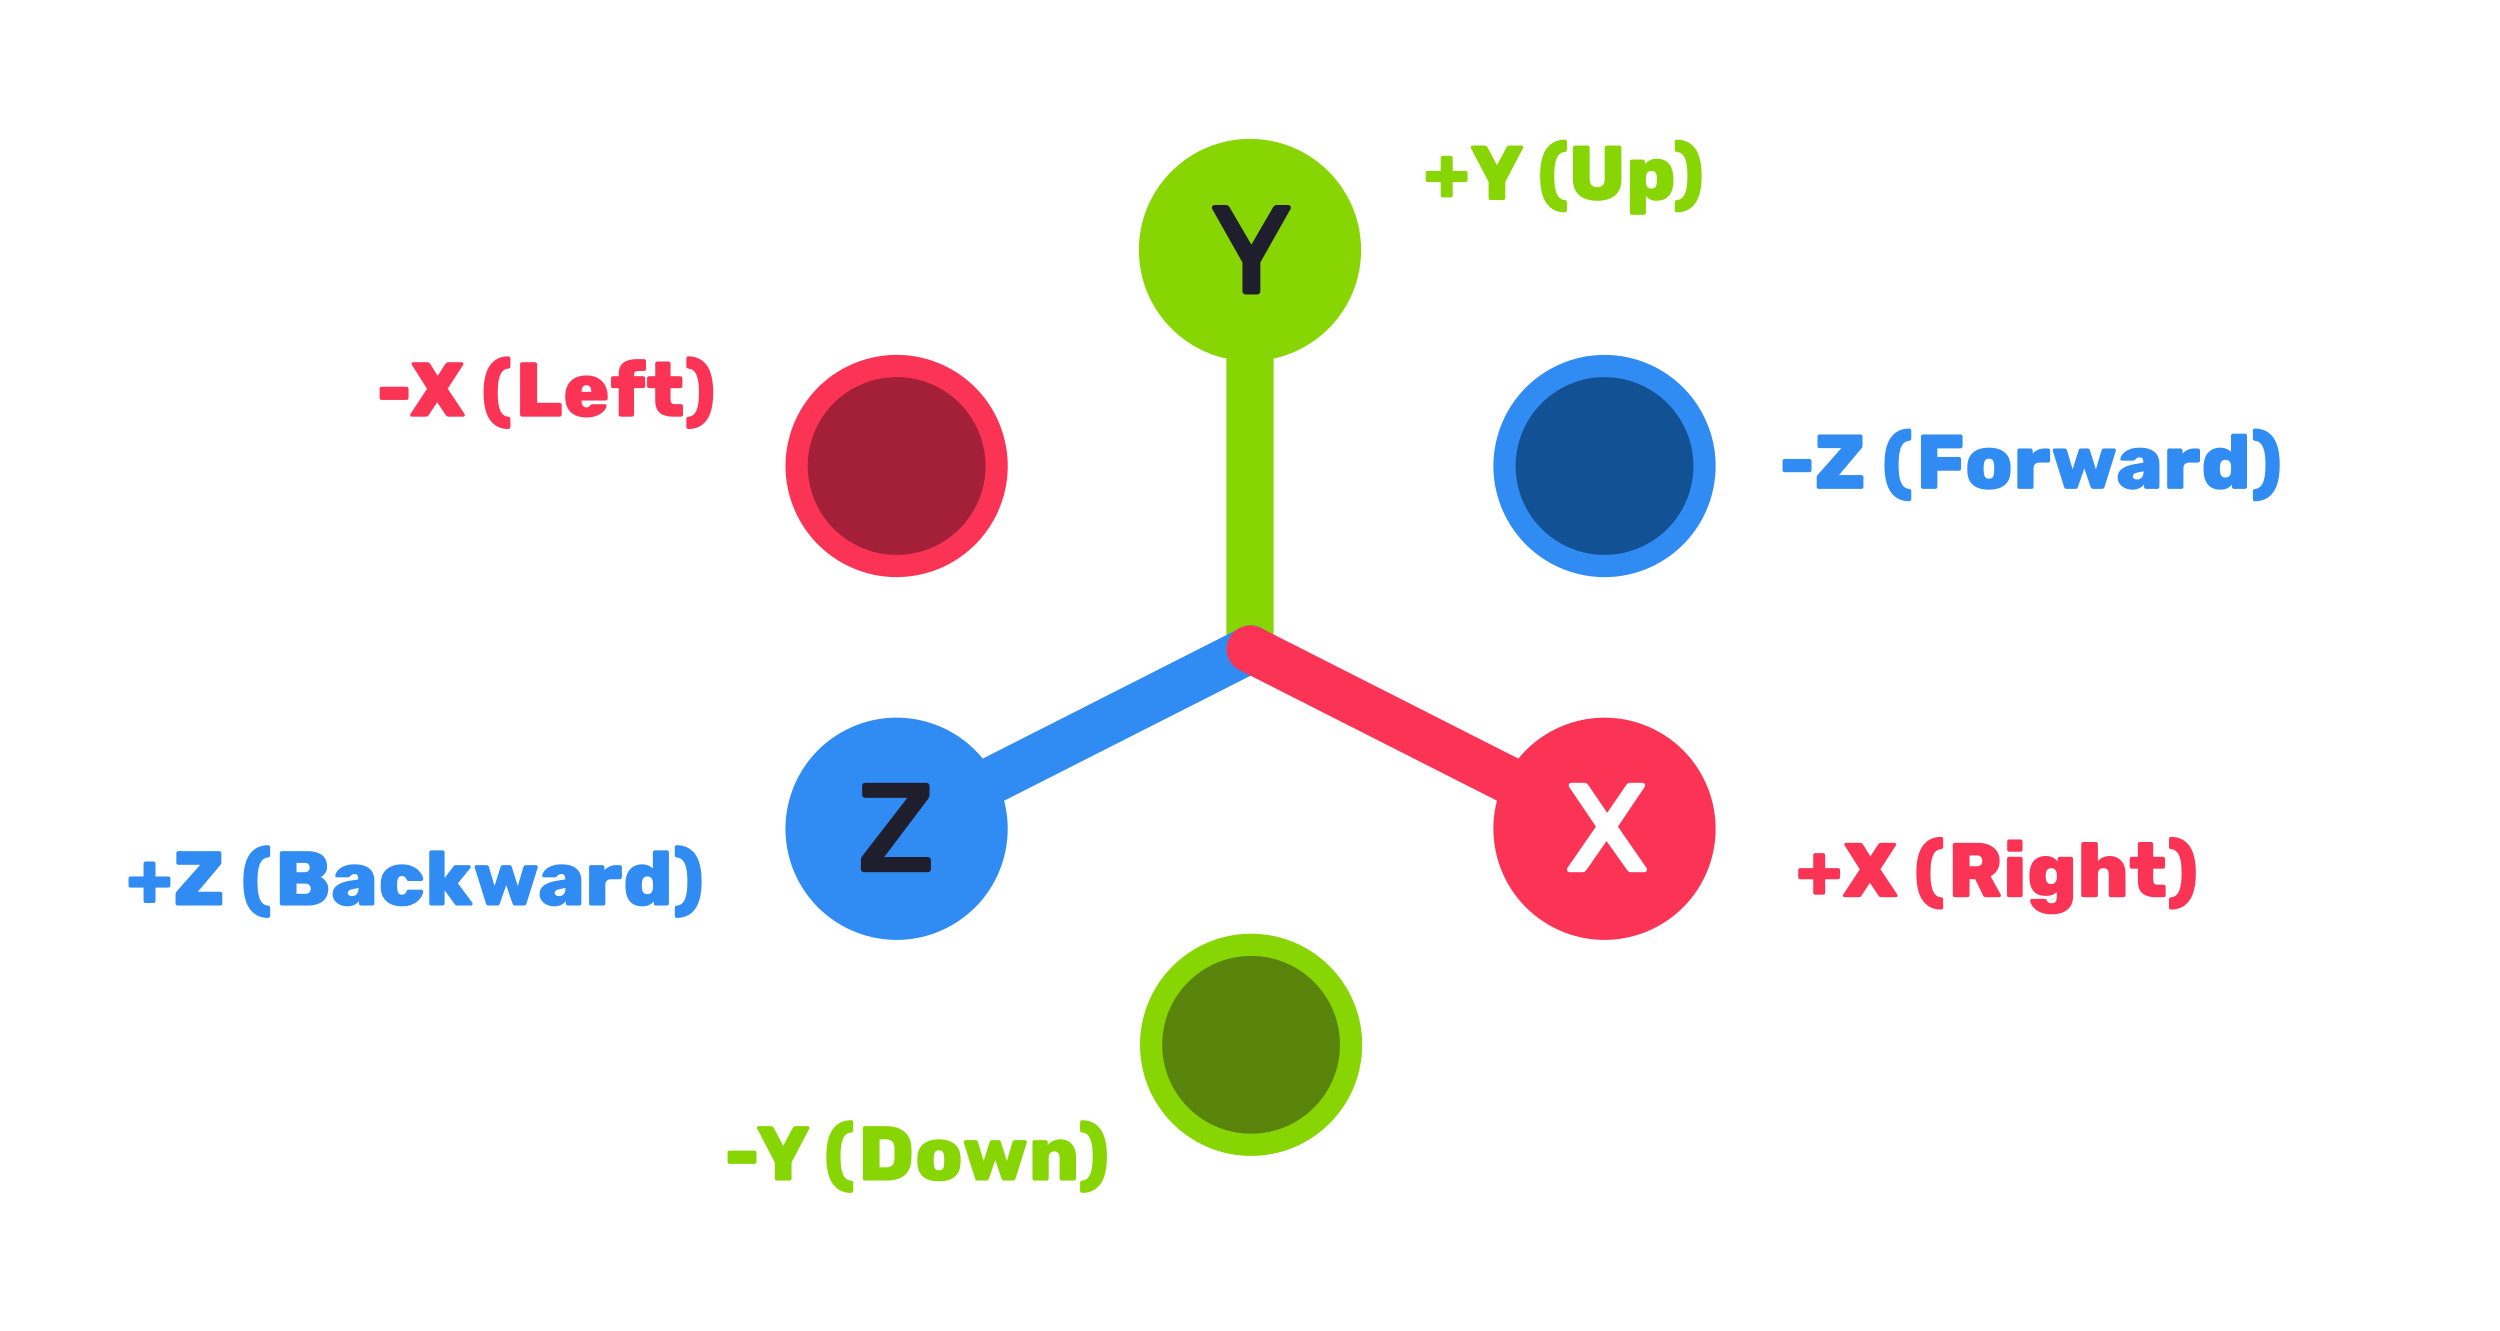 <svg width="900" height="479" viewBox="0 0 900 479" fill="none" xmlns="http://www.w3.org/2000/svg">
<path fill-rule="evenodd" clip-rule="evenodd" d="M458.5 129.095C476.508 125.198 490 109.175 490 90C490 67.909 472.091 50 450 50C427.909 50 410 67.909 410 90C410 109.175 423.492 125.198 441.5 129.095V233C441.5 237.694 445.306 241.5 450 241.5C454.694 241.5 458.5 237.694 458.5 233V129.095Z" fill="#87D502"/>
<path fill-rule="evenodd" clip-rule="evenodd" d="M353.789 273.097C342.166 258.8 321.773 254.016 304.673 262.691C284.971 272.684 277.101 296.757 287.095 316.459C297.089 336.161 321.162 344.03 340.863 334.036C357.964 325.362 366.15 306.081 361.479 288.258L454.144 241.253C458.331 239.129 460.003 234.014 457.88 229.827C455.756 225.64 450.64 223.968 446.454 226.092L353.789 273.097Z" fill="#308BF3"/>
<path fill-rule="evenodd" clip-rule="evenodd" d="M559.531 334.037C542.43 325.363 534.243 306.081 538.915 288.258L446.25 241.253C442.064 239.13 440.391 234.014 442.515 229.827C444.639 225.641 449.754 223.969 453.941 226.092L546.606 273.097C558.228 258.801 578.621 254.017 595.721 262.691C615.423 272.685 623.293 296.758 613.299 316.46C603.305 336.161 579.232 344.031 559.531 334.037ZM564.376 313.724C564.56 313.908 564.79 314 565.066 314H569.712C570.111 314 570.417 313.908 570.632 313.724C570.847 313.54 571.015 313.356 571.138 313.172L578.36 302.776L585.72 313.172C585.843 313.356 586.011 313.54 586.226 313.724C586.441 313.908 586.732 314 587.1 314H591.976C592.221 314 592.436 313.908 592.62 313.724C592.835 313.54 592.942 313.31 592.942 313.034C592.942 312.942 592.927 312.85 592.896 312.758C592.865 312.666 592.819 312.574 592.758 312.482L582.454 297.578L592.068 283.318C592.191 283.134 592.252 282.95 592.252 282.766C592.252 282.49 592.16 282.26 591.976 282.076C591.792 281.892 591.562 281.8 591.286 281.8H586.824C586.456 281.8 586.149 281.892 585.904 282.076C585.689 282.26 585.521 282.46 585.398 282.674L578.59 292.61L571.828 282.674C571.675 282.46 571.491 282.26 571.276 282.076C571.061 281.892 570.77 281.8 570.402 281.8H565.664C565.419 281.8 565.204 281.892 565.02 282.076C564.836 282.26 564.744 282.49 564.744 282.766C564.744 282.95 564.79 283.134 564.882 283.318L574.542 297.578L564.238 312.482L564.146 312.758C564.115 312.85 564.1 312.942 564.1 313.034C564.1 313.31 564.192 313.54 564.376 313.724Z" fill="#FB3355"/>
<path d="M448.383 106C448.076 106 447.816 105.892 447.601 105.678C447.386 105.463 447.279 105.202 447.279 104.896V94.5L436.423 75.272C436.392 75.21 436.362 75.134 436.331 75.042C436.3 74.95 436.285 74.858 436.285 74.766C436.285 74.49 436.377 74.26 436.561 74.076C436.745 73.892 436.96 73.8 437.205 73.8H441.299C441.667 73.8 441.958 73.892 442.173 74.076C442.418 74.26 442.587 74.459 442.679 74.674L450.499 88.06L458.273 74.674C458.396 74.459 458.564 74.26 458.779 74.076C459.024 73.892 459.331 73.8 459.699 73.8H463.747C464.023 73.8 464.253 73.892 464.437 74.076C464.621 74.26 464.713 74.49 464.713 74.766C464.713 74.858 464.698 74.95 464.667 75.042C464.667 75.134 464.636 75.21 464.575 75.272L453.719 94.5V104.896C453.719 105.202 453.612 105.463 453.397 105.678C453.182 105.892 452.906 106 452.569 106H448.383Z" fill="#1F1E2D"/>
<path d="M311.023 314C310.716 314 310.456 313.892 310.241 313.678C310.026 313.463 309.919 313.187 309.919 312.85V309.63C309.919 309.17 310.011 308.802 310.195 308.526C310.379 308.25 310.517 308.05 310.609 307.928L326.617 287.228H311.483C311.146 287.228 310.87 287.12 310.655 286.906C310.471 286.691 310.379 286.43 310.379 286.124V282.95C310.379 282.612 310.471 282.336 310.655 282.122C310.87 281.907 311.146 281.8 311.483 281.8H333.471C333.808 281.8 334.084 281.907 334.299 282.122C334.514 282.336 334.621 282.612 334.621 282.95V286.124C334.621 286.492 334.56 286.798 334.437 287.044C334.314 287.289 334.176 287.519 334.023 287.734L318.337 308.526H333.977C334.314 308.526 334.59 308.633 334.805 308.848C335.02 309.062 335.127 309.338 335.127 309.676V312.896C335.127 313.202 335.02 313.463 334.805 313.678C334.59 313.892 334.314 314 333.977 314H311.023Z" fill="#1F1E2D"/>
<circle cx="450.395" cy="376.132" r="36" transform="rotate(180 450.395 376.132)" fill="#59840C" stroke="#87D502" stroke-width="8"/>
<circle cx="577.627" cy="167.768" r="36" transform="rotate(63.103 577.627 167.768)" fill="#125294" stroke="#308BF3" stroke-width="8"/>
<circle cx="40" cy="40" r="36" transform="matrix(-0.452 0.892 0.892 0.452 305.191 114)" fill="#A41F38" stroke="#FB3355" stroke-width="8"/>
<path d="M603.666 76.453C603.46 76.453 603.283 76.378 603.133 76.228C603.003 76.098 602.938 75.93 602.938 75.725V72.757C602.938 72.551 603.003 72.383 603.133 72.252C603.283 72.122 603.451 72.047 603.638 72.028C604.403 71.972 605.028 71.721 605.514 71.272C606.018 70.825 606.41 70.218 606.69 69.453C606.988 68.687 607.194 67.791 607.306 66.764C607.418 65.719 607.474 64.581 607.474 63.349C607.474 62.117 607.418 60.987 607.306 59.961C607.194 58.934 606.988 58.038 606.69 57.273C606.41 56.489 606.018 55.882 605.514 55.453C605.028 55.005 604.403 54.752 603.638 54.697C603.451 54.678 603.283 54.603 603.133 54.472C603.003 54.342 602.938 54.174 602.938 53.968V51.001C602.938 50.795 603.003 50.627 603.133 50.496C603.283 50.347 603.46 50.273 603.666 50.273C604.972 50.273 606.167 50.515 607.25 51.001C608.351 51.486 609.303 52.242 610.106 53.269C610.908 54.295 611.524 55.639 611.954 57.3C612.383 58.962 612.598 60.978 612.598 63.349C612.598 65.701 612.383 67.716 611.954 69.397C611.524 71.058 610.908 72.402 610.106 73.428C609.303 74.474 608.351 75.239 607.25 75.725C606.167 76.21 604.972 76.453 603.666 76.453Z" fill="#87D502"/>
<path d="M587.497 77.32C587.291 77.32 587.114 77.246 586.965 77.096C586.834 76.966 586.769 76.797 586.769 76.592V58.168C586.769 57.963 586.834 57.795 586.965 57.664C587.114 57.515 587.291 57.44 587.497 57.44H591.445C591.65 57.44 591.818 57.515 591.949 57.664C592.098 57.795 592.173 57.963 592.173 58.168V59.092C592.621 58.532 593.19 58.075 593.881 57.72C594.571 57.347 595.421 57.16 596.429 57.16C597.306 57.16 598.09 57.291 598.781 57.552C599.49 57.813 600.106 58.215 600.629 58.756C601.151 59.279 601.562 59.951 601.861 60.772C602.159 61.593 602.337 62.555 602.393 63.656C602.411 64.048 602.421 64.403 602.421 64.72C602.421 65.037 602.411 65.401 602.393 65.812C602.355 66.858 602.187 67.781 601.889 68.584C601.59 69.387 601.179 70.068 600.657 70.628C600.134 71.169 599.518 71.58 598.809 71.86C598.099 72.14 597.306 72.28 596.429 72.28C595.57 72.28 594.814 72.14 594.161 71.86C593.507 71.561 592.966 71.104 592.537 70.488V76.592C592.537 76.797 592.462 76.966 592.313 77.096C592.163 77.246 591.995 77.32 591.809 77.32H587.497ZM594.525 67.912C595.01 67.912 595.383 67.819 595.645 67.632C595.925 67.427 596.121 67.156 596.233 66.82C596.363 66.466 596.447 66.064 596.485 65.616C596.541 65.019 596.541 64.421 596.485 63.824C596.447 63.376 596.363 62.984 596.233 62.648C596.121 62.294 595.925 62.023 595.645 61.836C595.383 61.631 595.01 61.528 594.525 61.528C594.039 61.528 593.647 61.631 593.349 61.836C593.069 62.041 592.863 62.312 592.733 62.648C592.621 62.984 592.555 63.358 592.537 63.768C592.518 64.16 592.509 64.515 592.509 64.832C592.509 65.131 592.518 65.476 592.537 65.868C592.555 66.26 592.63 66.606 592.761 66.904C592.91 67.203 593.125 67.445 593.405 67.632C593.685 67.819 594.058 67.912 594.525 67.912Z" fill="#87D502"/>
<path d="M575.028 72.28C573.292 72.28 571.761 72.01 570.436 71.468C569.129 70.927 568.102 70.087 567.356 68.948C566.628 67.791 566.264 66.335 566.264 64.58V53.128C566.264 52.923 566.338 52.755 566.488 52.624C566.637 52.475 566.805 52.4 566.992 52.4H571.556C571.761 52.4 571.929 52.475 572.06 52.624C572.209 52.755 572.284 52.923 572.284 53.128V64.496C572.284 65.448 572.517 66.167 572.984 66.652C573.45 67.138 574.122 67.38 575 67.38C575.877 67.38 576.54 67.138 576.988 66.652C577.454 66.167 577.688 65.448 577.688 64.496V53.128C577.688 52.923 577.762 52.755 577.912 52.624C578.061 52.475 578.238 52.4 578.444 52.4H582.98C583.185 52.4 583.353 52.475 583.484 52.624C583.633 52.755 583.708 52.923 583.708 53.128V64.58C583.708 66.335 583.344 67.791 582.616 68.948C581.888 70.087 580.87 70.927 579.564 71.468C578.257 72.01 576.745 72.28 575.028 72.28Z" fill="#87D502"/>
<path d="M563.37 76.453C562.063 76.453 560.859 76.21 559.757 75.725C558.675 75.239 557.732 74.474 556.93 73.428C556.127 72.402 555.511 71.058 555.082 69.397C554.652 67.716 554.438 65.701 554.438 63.349C554.438 60.978 554.652 58.962 555.082 57.3C555.511 55.639 556.127 54.295 556.93 53.269C557.732 52.242 558.675 51.486 559.757 51.001C560.859 50.515 562.063 50.273 563.37 50.273C563.575 50.273 563.743 50.347 563.874 50.496C564.023 50.627 564.097 50.795 564.097 51.001V53.968C564.097 54.174 564.023 54.342 563.874 54.472C563.743 54.603 563.575 54.678 563.37 54.697C562.623 54.752 561.997 55.005 561.493 55.453C560.989 55.882 560.598 56.489 560.318 57.273C560.038 58.038 559.832 58.934 559.701 59.961C559.589 60.987 559.534 62.117 559.534 63.349C559.534 64.581 559.589 65.719 559.701 66.764C559.832 67.791 560.038 68.687 560.318 69.453C560.598 70.218 560.989 70.825 561.493 71.272C561.997 71.721 562.623 71.972 563.37 72.028C563.575 72.047 563.743 72.122 563.874 72.252C564.023 72.383 564.097 72.551 564.097 72.757V75.725C564.097 75.93 564.023 76.098 563.874 76.228C563.743 76.378 563.575 76.453 563.37 76.453Z" fill="#87D502"/>
<path d="M536.624 72C536.418 72 536.241 71.935 536.092 71.804C535.961 71.655 535.896 71.478 535.896 71.272V65.504L529.512 53.268C529.493 53.231 529.474 53.194 529.456 53.156C529.437 53.1 529.428 53.054 529.428 53.016C529.428 52.848 529.484 52.708 529.596 52.596C529.726 52.466 529.876 52.4 530.044 52.4H534.412C534.748 52.4 535 52.484 535.168 52.652C535.336 52.82 535.448 52.951 535.504 53.044L538.92 59.484L542.336 53.044C542.373 52.951 542.476 52.82 542.644 52.652C542.812 52.484 543.064 52.4 543.4 52.4H547.796C547.945 52.4 548.076 52.466 548.188 52.596C548.318 52.708 548.384 52.848 548.384 53.016C548.384 53.054 548.374 53.1 548.356 53.156C548.356 53.194 548.346 53.231 548.328 53.268L541.916 65.504V71.272C541.916 71.478 541.841 71.655 541.692 71.804C541.561 71.935 541.393 72 541.188 72H536.624Z" fill="#87D502"/>
<path d="M519.387 71.076C519.182 71.076 519.004 71.011 518.855 70.88C518.724 70.731 518.659 70.553 518.659 70.348V65.532H513.983C513.778 65.532 513.6 65.467 513.451 65.336C513.32 65.187 513.255 65.009 513.255 64.804V62.256C513.255 62.051 513.32 61.883 513.451 61.752C513.6 61.603 513.778 61.528 513.983 61.528H518.659V56.852C518.659 56.647 518.724 56.479 518.855 56.348C519.004 56.199 519.182 56.124 519.387 56.124H522.243C522.448 56.124 522.616 56.199 522.747 56.348C522.896 56.479 522.971 56.647 522.971 56.852V61.528H527.591C527.796 61.528 527.964 61.603 528.095 61.752C528.244 61.883 528.319 62.051 528.319 62.256V64.804C528.319 65.009 528.244 65.187 528.095 65.336C527.964 65.467 527.796 65.532 527.591 65.532H522.971V70.348C522.971 70.553 522.896 70.731 522.747 70.88C522.616 71.011 522.448 71.076 522.243 71.076H519.387Z" fill="#87D502"/>
<path d="M389.559 429.452C389.354 429.452 389.176 429.378 389.027 429.228C388.896 429.098 388.831 428.93 388.831 428.724V425.756C388.831 425.551 388.896 425.383 389.027 425.252C389.176 425.122 389.344 425.047 389.531 425.028C390.296 424.972 390.922 424.72 391.407 424.272C391.911 423.824 392.303 423.218 392.583 422.452C392.882 421.687 393.087 420.791 393.199 419.764C393.311 418.719 393.367 417.58 393.367 416.348C393.367 415.116 393.311 413.987 393.199 412.96C393.087 411.934 392.882 411.038 392.583 410.272C392.303 409.488 391.911 408.882 391.407 408.452C390.922 408.004 390.296 407.752 389.531 407.696C389.344 407.678 389.176 407.603 389.027 407.472C388.896 407.342 388.831 407.174 388.831 406.968V404C388.831 403.795 388.896 403.627 389.027 403.496C389.176 403.347 389.354 403.272 389.559 403.272C390.866 403.272 392.06 403.515 393.143 404C394.244 404.486 395.196 405.242 395.999 406.268C396.802 407.295 397.418 408.639 397.847 410.3C398.276 411.962 398.491 413.978 398.491 416.348C398.491 418.7 398.276 420.716 397.847 422.396C397.418 424.058 396.802 425.402 395.999 426.428C395.196 427.474 394.244 428.239 393.143 428.724C392.06 429.21 390.866 429.452 389.559 429.452Z" fill="#87D502"/>
<path d="M372.407 425C372.201 425 372.024 424.935 371.875 424.804C371.744 424.655 371.679 424.477 371.679 424.272V411.168C371.679 410.963 371.744 410.795 371.875 410.664C372.024 410.515 372.201 410.44 372.407 410.44H376.467C376.672 410.44 376.84 410.515 376.971 410.664C377.12 410.795 377.195 410.963 377.195 411.168V412.176C377.68 411.616 378.324 411.14 379.127 410.748C379.929 410.356 380.844 410.16 381.871 410.16C382.879 410.16 383.793 410.393 384.615 410.86C385.436 411.327 386.099 412.027 386.603 412.96C387.107 413.893 387.359 415.069 387.359 416.488V424.272C387.359 424.477 387.284 424.655 387.135 424.804C386.985 424.935 386.808 425 386.603 425H382.179C381.973 425 381.796 424.935 381.647 424.804C381.516 424.655 381.451 424.477 381.451 424.272V416.684C381.451 415.993 381.283 415.461 380.947 415.088C380.611 414.715 380.135 414.528 379.519 414.528C378.903 414.528 378.417 414.715 378.063 415.088C377.708 415.461 377.531 415.993 377.531 416.684V424.272C377.531 424.477 377.456 424.655 377.307 424.804C377.176 424.935 377.008 425 376.803 425H372.407Z" fill="#87D502"/>
<path d="M351.951 425C351.671 425 351.457 424.935 351.307 424.804C351.177 424.655 351.083 424.487 351.027 424.3L346.967 411.336C346.949 411.243 346.939 411.159 346.939 411.084C346.939 410.916 346.995 410.767 347.107 410.636C347.238 410.506 347.397 410.44 347.583 410.44H351.195C351.457 410.44 351.662 410.515 351.811 410.664C351.961 410.795 352.045 410.926 352.063 411.056L354.107 417.972L356.263 411.084C356.301 410.954 356.394 410.814 356.543 410.664C356.693 410.515 356.907 410.44 357.187 410.44H359.399C359.679 410.44 359.894 410.515 360.043 410.664C360.193 410.814 360.286 410.954 360.323 411.084L362.479 417.972L364.523 411.056C364.561 410.926 364.654 410.795 364.803 410.664C364.953 410.515 365.158 410.44 365.419 410.44H369.031C369.199 410.44 369.349 410.506 369.479 410.636C369.61 410.767 369.675 410.916 369.675 411.084C369.675 411.159 369.666 411.243 369.647 411.336L365.587 424.3C365.513 424.487 365.41 424.655 365.279 424.804C365.149 424.935 364.943 425 364.663 425H361.527C361.247 425 361.033 424.935 360.883 424.804C360.753 424.655 360.65 424.487 360.575 424.3L358.307 417.636L356.011 424.3C355.955 424.487 355.853 424.655 355.703 424.804C355.573 424.935 355.367 425 355.087 425H351.951Z" fill="#87D502"/>
<path d="M338.025 425.28C336.383 425.28 334.992 425.037 333.853 424.552C332.733 424.067 331.875 423.357 331.277 422.424C330.68 421.472 330.344 420.333 330.269 419.008C330.251 418.616 330.241 418.187 330.241 417.72C330.241 417.253 330.251 416.824 330.269 416.432C330.344 415.088 330.699 413.949 331.333 413.016C331.968 412.083 332.845 411.373 333.965 410.888C335.104 410.403 336.457 410.16 338.025 410.16C339.593 410.16 340.937 410.403 342.057 410.888C343.196 411.373 344.083 412.083 344.717 413.016C345.352 413.949 345.707 415.088 345.781 416.432C345.819 416.824 345.837 417.253 345.837 417.72C345.837 418.187 345.819 418.616 345.781 419.008C345.707 420.333 345.371 421.472 344.773 422.424C344.176 423.357 343.308 424.067 342.169 424.552C341.049 425.037 339.668 425.28 338.025 425.28ZM338.025 421.332C338.716 421.332 339.192 421.127 339.453 420.716C339.715 420.305 339.864 419.689 339.901 418.868C339.92 418.588 339.929 418.205 339.929 417.72C339.929 417.235 339.92 416.852 339.901 416.572C339.864 415.769 339.715 415.163 339.453 414.752C339.192 414.323 338.716 414.108 338.025 414.108C337.353 414.108 336.887 414.323 336.625 414.752C336.364 415.163 336.205 415.769 336.149 416.572C336.131 416.852 336.121 417.235 336.121 417.72C336.121 418.205 336.131 418.588 336.149 418.868C336.205 419.689 336.364 420.305 336.625 420.716C336.887 421.127 337.353 421.332 338.025 421.332Z" fill="#87D502"/>
<path d="M311.354 425C311.167 425 310.999 424.935 310.85 424.804C310.701 424.655 310.626 424.478 310.626 424.272V406.128C310.626 405.923 310.701 405.755 310.85 405.624C310.999 405.475 311.167 405.4 311.354 405.4H319.026C320.837 405.4 322.405 405.699 323.73 406.296C325.055 406.875 326.101 407.734 326.866 408.872C327.631 410.011 328.042 411.411 328.098 413.072C328.135 413.875 328.154 414.584 328.154 415.2C328.154 415.816 328.135 416.516 328.098 417.3C328.023 419.055 327.622 420.502 326.894 421.64C326.185 422.779 325.177 423.628 323.87 424.188C322.563 424.73 320.995 425 319.166 425H311.354ZM316.646 420.24H319.026C319.642 420.24 320.165 420.138 320.594 419.932C321.023 419.727 321.359 419.41 321.602 418.98C321.845 418.532 321.975 417.963 321.994 417.272C322.013 416.731 322.022 416.246 322.022 415.816C322.041 415.387 322.041 414.958 322.022 414.528C322.022 414.099 322.013 413.623 321.994 413.1C321.957 412.074 321.658 411.327 321.098 410.86C320.557 410.394 319.819 410.16 318.886 410.16H316.646V420.24Z" fill="#87D502"/>
<path d="M306.416 429.452C305.11 429.452 303.906 429.21 302.804 428.724C301.722 428.239 300.779 427.474 299.976 426.428C299.174 425.402 298.558 424.058 298.128 422.396C297.699 420.716 297.484 418.7 297.484 416.348C297.484 413.978 297.699 411.962 298.128 410.3C298.558 408.639 299.174 407.295 299.976 406.268C300.779 405.242 301.722 404.486 302.804 404C303.906 403.515 305.11 403.272 306.416 403.272C306.622 403.272 306.79 403.347 306.92 403.496C307.07 403.627 307.144 403.795 307.144 404V406.968C307.144 407.174 307.07 407.342 306.92 407.472C306.79 407.603 306.622 407.678 306.416 407.696C305.67 407.752 305.044 408.004 304.54 408.452C304.036 408.882 303.644 409.488 303.364 410.272C303.084 411.038 302.879 411.934 302.748 412.96C302.636 413.987 302.58 415.116 302.58 416.348C302.58 417.58 302.636 418.719 302.748 419.764C302.879 420.791 303.084 421.687 303.364 422.452C303.644 423.218 304.036 423.824 304.54 424.272C305.044 424.72 305.67 424.972 306.416 425.028C306.622 425.047 306.79 425.122 306.92 425.252C307.07 425.383 307.144 425.551 307.144 425.756V428.724C307.144 428.93 307.07 429.098 306.92 429.228C306.79 429.378 306.622 429.452 306.416 429.452Z" fill="#87D502"/>
<path d="M279.671 425C279.465 425 279.288 424.935 279.139 424.804C279.008 424.655 278.943 424.478 278.943 424.272V418.504L272.559 406.268C272.54 406.231 272.521 406.194 272.503 406.156C272.484 406.1 272.475 406.054 272.475 406.016C272.475 405.848 272.531 405.708 272.643 405.596C272.773 405.466 272.923 405.4 273.091 405.4H277.459C277.795 405.4 278.047 405.484 278.215 405.652C278.383 405.82 278.495 405.951 278.551 406.044L281.967 412.484L285.383 406.044C285.42 405.951 285.523 405.82 285.691 405.652C285.859 405.484 286.111 405.4 286.447 405.4H290.843C290.992 405.4 291.123 405.466 291.235 405.596C291.365 405.708 291.431 405.848 291.431 406.016C291.431 406.054 291.421 406.1 291.403 406.156C291.403 406.194 291.393 406.231 291.375 406.268L284.963 418.504V424.272C284.963 424.478 284.888 424.655 284.739 424.804C284.608 424.935 284.44 425 284.235 425H279.671Z" fill="#87D502"/>
<path d="M262.648 418.981C262.443 418.981 262.265 418.915 262.116 418.785C261.985 418.635 261.92 418.458 261.92 418.253V414.949C261.92 414.743 261.985 414.575 262.116 414.445C262.265 414.295 262.443 414.221 262.648 414.221H271.608C271.813 414.221 271.981 414.295 272.112 414.445C272.261 414.575 272.336 414.743 272.336 414.949V418.253C272.336 418.458 272.261 418.635 272.112 418.785C271.981 418.915 271.813 418.981 271.608 418.981H262.648Z" fill="#87D502"/>
<path d="M811.764 180.452C811.559 180.452 811.381 180.378 811.232 180.228C811.101 180.098 811.036 179.93 811.036 179.724V176.756C811.036 176.551 811.101 176.383 811.232 176.252C811.381 176.122 811.549 176.047 811.736 176.028C812.501 175.972 813.127 175.72 813.612 175.272C814.116 174.824 814.508 174.218 814.788 173.452C815.087 172.687 815.292 171.791 815.404 170.764C815.516 169.719 815.572 168.58 815.572 167.348C815.572 166.116 815.516 164.987 815.404 163.96C815.292 162.934 815.087 162.038 814.788 161.272C814.508 160.488 814.116 159.882 813.612 159.452C813.127 159.004 812.501 158.752 811.736 158.696C811.549 158.678 811.381 158.603 811.232 158.472C811.101 158.342 811.036 158.174 811.036 157.968V155C811.036 154.795 811.101 154.627 811.232 154.496C811.381 154.347 811.559 154.272 811.764 154.272C813.071 154.272 814.265 154.515 815.348 155C816.449 155.486 817.401 156.242 818.204 157.268C819.007 158.295 819.623 159.639 820.052 161.3C820.481 162.962 820.696 164.978 820.696 167.348C820.696 169.7 820.481 171.716 820.052 173.396C819.623 175.058 819.007 176.402 818.204 177.428C817.401 178.474 816.449 179.239 815.348 179.724C814.265 180.21 813.071 180.452 811.764 180.452Z" fill="#308BF3"/>
<path d="M799.263 176.28C798.404 176.28 797.62 176.149 796.911 175.888C796.201 175.627 795.585 175.225 795.063 174.684C794.54 174.143 794.129 173.461 793.831 172.64C793.532 171.819 793.355 170.857 793.299 169.756C793.28 169.345 793.271 168.991 793.271 168.692C793.271 168.393 793.28 168.048 793.299 167.656C793.336 166.611 793.504 165.687 793.803 164.884C794.101 164.063 794.512 163.381 795.035 162.84C795.557 162.299 796.173 161.888 796.883 161.608C797.611 161.309 798.404 161.16 799.263 161.16C800.103 161.16 800.849 161.3 801.503 161.58C802.156 161.841 802.707 162.196 803.155 162.644V156.848C803.155 156.643 803.22 156.475 803.351 156.344C803.5 156.195 803.677 156.12 803.883 156.12H808.195C808.4 156.12 808.568 156.195 808.699 156.344C808.848 156.475 808.923 156.643 808.923 156.848V175.272C808.923 175.477 808.848 175.655 808.699 175.804C808.568 175.935 808.4 176 808.195 176H804.219C804.032 176 803.864 175.935 803.715 175.804C803.565 175.655 803.491 175.477 803.491 175.272V174.488C803.043 175.029 802.473 175.468 801.783 175.804C801.111 176.121 800.271 176.28 799.263 176.28ZM801.167 171.912C801.652 171.912 802.035 171.809 802.315 171.604C802.613 171.399 802.819 171.128 802.931 170.792C803.061 170.456 803.136 170.083 803.155 169.672C803.192 169.261 803.211 168.907 803.211 168.608C803.211 168.309 803.192 167.964 803.155 167.572C803.136 167.18 803.052 166.835 802.903 166.536C802.772 166.237 802.567 165.995 802.287 165.808C802.007 165.621 801.633 165.528 801.167 165.528C800.7 165.528 800.327 165.631 800.047 165.836C799.767 166.023 799.561 166.293 799.431 166.648C799.319 166.984 799.244 167.376 799.207 167.824C799.151 168.421 799.151 169.019 799.207 169.616C799.244 170.064 799.319 170.465 799.431 170.82C799.561 171.156 799.767 171.427 800.047 171.632C800.327 171.819 800.7 171.912 801.167 171.912Z" fill="#308BF3"/>
<path d="M780.913 176C780.707 176 780.53 175.935 780.381 175.804C780.25 175.655 780.185 175.478 780.185 175.272V162.168C780.185 161.963 780.25 161.795 780.381 161.664C780.53 161.515 780.707 161.44 780.913 161.44H784.973C785.178 161.44 785.346 161.515 785.477 161.664C785.626 161.795 785.701 161.963 785.701 162.168V163.204C786.261 162.663 786.895 162.234 787.605 161.916C788.333 161.599 789.126 161.44 789.985 161.44H791.245C791.45 161.44 791.627 161.515 791.777 161.664C791.926 161.795 792.001 161.963 792.001 162.168V165.78C792.001 165.986 791.926 166.163 791.777 166.312C791.627 166.462 791.45 166.536 791.245 166.536H788.109C787.437 166.536 786.923 166.714 786.569 167.068C786.214 167.404 786.037 167.908 786.037 168.58V175.272C786.037 175.478 785.962 175.655 785.813 175.804C785.682 175.935 785.514 176 785.309 176H780.913Z" fill="#308BF3"/>
<path d="M767.711 176.28C766.685 176.28 765.761 176.084 764.939 175.692C764.137 175.3 763.502 174.777 763.035 174.124C762.587 173.452 762.363 172.705 762.363 171.884C762.363 170.54 762.905 169.485 763.987 168.72C765.089 167.936 766.554 167.395 768.383 167.096L771.603 166.592V166.396C771.603 165.817 771.51 165.388 771.323 165.108C771.155 164.809 770.791 164.66 770.231 164.66C769.839 164.66 769.522 164.735 769.279 164.884C769.037 165.033 768.813 165.248 768.607 165.528C768.421 165.733 768.178 165.836 767.879 165.836H763.931C763.726 165.836 763.567 165.78 763.455 165.668C763.343 165.556 763.297 165.407 763.315 165.22C763.334 164.884 763.474 164.492 763.735 164.044C763.997 163.577 764.398 163.129 764.939 162.7C765.499 162.252 766.218 161.888 767.095 161.608C767.973 161.309 769.027 161.16 770.259 161.16C771.51 161.16 772.583 161.3 773.479 161.58C774.375 161.86 775.113 162.252 775.691 162.756C776.27 163.26 776.699 163.876 776.979 164.604C777.259 165.313 777.399 166.107 777.399 166.984V175.272C777.399 175.477 777.325 175.655 777.175 175.804C777.045 175.935 776.877 176 776.671 176H772.583C772.397 176 772.229 175.935 772.079 175.804C771.93 175.655 771.855 175.477 771.855 175.272V174.376C771.613 174.749 771.286 175.076 770.875 175.356C770.483 175.636 770.017 175.86 769.475 176.028C768.953 176.196 768.365 176.28 767.711 176.28ZM769.335 172.612C769.802 172.612 770.203 172.519 770.539 172.332C770.894 172.127 771.174 171.819 771.379 171.408C771.585 170.997 771.687 170.484 771.687 169.868V169.672L769.671 170.064C768.981 170.195 768.495 170.391 768.215 170.652C767.935 170.895 767.795 171.165 767.795 171.464C767.795 171.688 767.861 171.884 767.991 172.052C768.122 172.22 768.299 172.36 768.523 172.472C768.766 172.565 769.037 172.612 769.335 172.612Z" fill="#308BF3"/>
<path d="M743.996 176C743.716 176 743.502 175.935 743.352 175.804C743.222 175.655 743.128 175.487 743.072 175.3L739.012 162.336C738.994 162.243 738.984 162.159 738.984 162.084C738.984 161.916 739.04 161.767 739.152 161.636C739.283 161.506 739.442 161.44 739.628 161.44H743.24C743.502 161.44 743.707 161.515 743.856 161.664C744.006 161.795 744.09 161.926 744.108 162.056L746.152 168.972L748.308 162.084C748.346 161.954 748.439 161.814 748.588 161.664C748.738 161.515 748.952 161.44 749.232 161.44H751.444C751.724 161.44 751.939 161.515 752.088 161.664C752.238 161.814 752.331 161.954 752.368 162.084L754.524 168.972L756.568 162.056C756.606 161.926 756.699 161.795 756.848 161.664C756.998 161.515 757.203 161.44 757.464 161.44H761.076C761.244 161.44 761.394 161.506 761.524 161.636C761.655 161.767 761.72 161.916 761.72 162.084C761.72 162.159 761.711 162.243 761.692 162.336L757.632 175.3C757.558 175.487 757.455 175.655 757.324 175.804C757.194 175.935 756.988 176 756.708 176H753.572C753.292 176 753.078 175.935 752.928 175.804C752.798 175.655 752.695 175.487 752.62 175.3L750.352 168.636L748.056 175.3C748 175.487 747.898 175.655 747.748 175.804C747.618 175.935 747.412 176 747.132 176H743.996Z" fill="#308BF3"/>
<path d="M726.963 176C726.758 176 726.581 175.935 726.431 175.804C726.301 175.655 726.235 175.478 726.235 175.272V162.168C726.235 161.963 726.301 161.795 726.431 161.664C726.581 161.515 726.758 161.44 726.963 161.44H731.023C731.229 161.44 731.397 161.515 731.527 161.664C731.677 161.795 731.751 161.963 731.751 162.168V163.204C732.311 162.663 732.946 162.234 733.655 161.916C734.383 161.599 735.177 161.44 736.035 161.44H737.295C737.501 161.44 737.678 161.515 737.827 161.664C737.977 161.795 738.051 161.963 738.051 162.168V165.78C738.051 165.986 737.977 166.163 737.827 166.312C737.678 166.462 737.501 166.536 737.295 166.536H734.159C733.487 166.536 732.974 166.714 732.619 167.068C732.265 167.404 732.087 167.908 732.087 168.58V175.272C732.087 175.478 732.013 175.655 731.863 175.804C731.733 175.935 731.565 176 731.359 176H726.963Z" fill="#308BF3"/>
<path d="M716.015 176.28C714.373 176.28 712.982 176.037 711.843 175.552C710.723 175.067 709.865 174.357 709.267 173.424C708.67 172.472 708.334 171.333 708.259 170.008C708.241 169.616 708.231 169.187 708.231 168.72C708.231 168.253 708.241 167.824 708.259 167.432C708.334 166.088 708.689 164.949 709.323 164.016C709.958 163.083 710.835 162.373 711.955 161.888C713.094 161.403 714.447 161.16 716.015 161.16C717.583 161.16 718.927 161.403 720.047 161.888C721.186 162.373 722.073 163.083 722.707 164.016C723.342 164.949 723.697 166.088 723.771 167.432C723.809 167.824 723.827 168.253 723.827 168.72C723.827 169.187 723.809 169.616 723.771 170.008C723.697 171.333 723.361 172.472 722.763 173.424C722.166 174.357 721.298 175.067 720.159 175.552C719.039 176.037 717.658 176.28 716.015 176.28ZM716.015 172.332C716.706 172.332 717.182 172.127 717.443 171.716C717.705 171.305 717.854 170.689 717.891 169.868C717.91 169.588 717.919 169.205 717.919 168.72C717.919 168.235 717.91 167.852 717.891 167.572C717.854 166.769 717.705 166.163 717.443 165.752C717.182 165.323 716.706 165.108 716.015 165.108C715.343 165.108 714.877 165.323 714.615 165.752C714.354 166.163 714.195 166.769 714.139 167.572C714.121 167.852 714.111 168.235 714.111 168.72C714.111 169.205 714.121 169.588 714.139 169.868C714.195 170.689 714.354 171.305 714.615 171.716C714.877 172.127 715.343 172.332 716.015 172.332Z" fill="#308BF3"/>
<path d="M692.27 176C692.083 176 691.915 175.935 691.766 175.804C691.617 175.655 691.542 175.478 691.542 175.272V157.128C691.542 156.923 691.617 156.755 691.766 156.624C691.915 156.475 692.083 156.4 692.27 156.4H705.766C705.971 156.4 706.149 156.475 706.298 156.624C706.447 156.755 706.522 156.923 706.522 157.128V160.684C706.522 160.871 706.447 161.039 706.298 161.188C706.149 161.338 705.971 161.412 705.766 161.412H697.45V164.492H705.206C705.411 164.492 705.589 164.567 705.738 164.716C705.887 164.847 705.962 165.015 705.962 165.22V168.748C705.962 168.954 705.887 169.131 705.738 169.28C705.589 169.411 705.411 169.476 705.206 169.476H697.45V175.272C697.45 175.478 697.375 175.655 697.226 175.804C697.095 175.935 696.927 176 696.722 176H692.27Z" fill="#308BF3"/>
<path d="M687.332 180.452C686.026 180.452 684.822 180.21 683.72 179.724C682.638 179.239 681.695 178.474 680.892 177.428C680.09 176.402 679.474 175.058 679.044 173.396C678.615 171.716 678.4 169.7 678.4 167.348C678.4 164.978 678.615 162.962 679.044 161.3C679.474 159.639 680.09 158.295 680.892 157.268C681.695 156.242 682.638 155.486 683.72 155C684.822 154.515 686.026 154.272 687.332 154.272C687.538 154.272 687.706 154.347 687.836 154.496C687.986 154.627 688.06 154.795 688.06 155V157.968C688.06 158.174 687.986 158.342 687.836 158.472C687.706 158.603 687.538 158.678 687.332 158.696C686.586 158.752 685.96 159.004 685.456 159.452C684.952 159.882 684.56 160.488 684.28 161.272C684 162.038 683.795 162.934 683.664 163.96C683.552 164.987 683.496 166.116 683.496 167.348C683.496 168.58 683.552 169.719 683.664 170.764C683.795 171.791 684 172.687 684.28 173.452C684.56 174.218 684.952 174.824 685.456 175.272C685.96 175.72 686.586 175.972 687.332 176.028C687.538 176.047 687.706 176.122 687.836 176.252C687.986 176.383 688.06 176.551 688.06 176.756V179.724C688.06 179.93 687.986 180.098 687.836 180.228C687.706 180.378 687.538 180.452 687.332 180.452Z" fill="#308BF3"/>
<path d="M654.738 176C654.551 176 654.383 175.935 654.234 175.804C654.084 175.655 654.01 175.478 654.01 175.272V171.884C654.01 171.623 654.056 171.408 654.15 171.24C654.262 171.072 654.355 170.951 654.43 170.876L662.886 161.328H655.018C654.812 161.328 654.635 161.263 654.486 161.132C654.355 160.983 654.29 160.806 654.29 160.6V157.128C654.29 156.923 654.355 156.755 654.486 156.624C654.635 156.475 654.812 156.4 655.018 156.4H669.746C669.951 156.4 670.128 156.475 670.278 156.624C670.427 156.755 670.502 156.923 670.502 157.128V160.46C670.502 160.666 670.464 160.852 670.39 161.02C670.315 161.17 670.231 161.3 670.138 161.412L662.046 171.016H670.11C670.315 171.016 670.483 171.091 670.614 171.24C670.763 171.371 670.838 171.539 670.838 171.744V175.272C670.838 175.478 670.763 175.655 670.614 175.804C670.483 175.935 670.315 176 670.11 176H654.738Z" fill="#308BF3"/>
<path d="M642.443 169.981C642.238 169.981 642.06 169.915 641.911 169.785C641.78 169.635 641.715 169.458 641.715 169.253V165.949C641.715 165.743 641.78 165.575 641.911 165.445C642.06 165.295 642.238 165.221 642.443 165.221H651.403C651.608 165.221 651.776 165.295 651.907 165.445C652.056 165.575 652.131 165.743 652.131 165.949V169.253C652.131 169.458 652.056 169.635 651.907 169.785C651.776 169.915 651.608 169.981 651.403 169.981H642.443Z" fill="#308BF3"/>
<path d="M781.568 327.452C781.363 327.452 781.185 327.378 781.036 327.228C780.905 327.098 780.84 326.93 780.84 326.724V323.756C780.84 323.551 780.905 323.383 781.036 323.252C781.185 323.122 781.353 323.047 781.54 323.028C782.305 322.972 782.931 322.72 783.416 322.272C783.92 321.824 784.312 321.218 784.592 320.452C784.891 319.687 785.096 318.791 785.208 317.764C785.32 316.719 785.376 315.58 785.376 314.348C785.376 313.116 785.32 311.987 785.208 310.96C785.096 309.934 784.891 309.038 784.592 308.272C784.312 307.488 783.92 306.882 783.416 306.452C782.931 306.004 782.305 305.752 781.54 305.696C781.353 305.678 781.185 305.603 781.036 305.472C780.905 305.342 780.84 305.174 780.84 304.968V302C780.84 301.795 780.905 301.627 781.036 301.496C781.185 301.347 781.363 301.272 781.568 301.272C782.875 301.272 784.069 301.515 785.152 302C786.253 302.486 787.205 303.242 788.008 304.268C788.811 305.295 789.427 306.639 789.856 308.3C790.285 309.962 790.5 311.978 790.5 314.348C790.5 316.7 790.285 318.716 789.856 320.396C789.427 322.058 788.811 323.402 788.008 324.428C787.205 325.474 786.253 326.239 785.152 326.724C784.069 327.21 782.875 327.452 781.568 327.452Z" fill="#FB3355"/>
<path d="M776.02 323C774.751 323 773.631 322.813 772.66 322.44C771.708 322.067 770.962 321.46 770.42 320.62C769.898 319.761 769.636 318.632 769.636 317.232V312.724H767.424C767.219 312.724 767.042 312.659 766.892 312.528C766.762 312.379 766.696 312.201 766.696 311.996V309.168C766.696 308.963 766.762 308.795 766.892 308.664C767.042 308.515 767.219 308.44 767.424 308.44H769.636V303.848C769.636 303.643 769.702 303.475 769.832 303.344C769.982 303.195 770.159 303.12 770.364 303.12H774.424C774.63 303.12 774.798 303.195 774.928 303.344C775.078 303.475 775.152 303.643 775.152 303.848V308.44H778.68C778.886 308.44 779.054 308.515 779.184 308.664C779.334 308.795 779.408 308.963 779.408 309.168V311.996C779.408 312.201 779.334 312.379 779.184 312.528C779.054 312.659 778.886 312.724 778.68 312.724H775.152V316.756C775.152 317.297 775.264 317.727 775.488 318.044C775.712 318.343 776.067 318.492 776.552 318.492H778.904C779.11 318.492 779.278 318.567 779.408 318.716C779.558 318.847 779.632 319.015 779.632 319.22V322.272C779.632 322.477 779.558 322.655 779.408 322.804C779.278 322.935 779.11 323 778.904 323H776.02Z" fill="#FB3355"/>
<path d="M749.977 323C749.772 323 749.594 322.935 749.445 322.804C749.314 322.655 749.249 322.477 749.249 322.272V303.848C749.249 303.643 749.314 303.475 749.445 303.344C749.594 303.195 749.772 303.12 749.977 303.12H754.513C754.7 303.12 754.868 303.195 755.017 303.344C755.166 303.475 755.241 303.643 755.241 303.848V309.98C755.726 309.42 756.333 308.981 757.061 308.664C757.808 308.328 758.648 308.16 759.581 308.16C760.589 308.16 761.513 308.393 762.353 308.86C763.212 309.327 763.893 310.027 764.397 310.96C764.92 311.893 765.181 313.069 765.181 314.488V322.272C765.181 322.477 765.106 322.655 764.957 322.804C764.808 322.935 764.64 323 764.453 323H759.889C759.684 323 759.506 322.935 759.357 322.804C759.226 322.655 759.161 322.477 759.161 322.272V314.684C759.161 313.993 758.993 313.461 758.657 313.088C758.321 312.715 757.845 312.528 757.229 312.528C756.613 312.528 756.128 312.715 755.773 313.088C755.418 313.461 755.241 313.993 755.241 314.684V322.272C755.241 322.477 755.166 322.655 755.017 322.804C754.868 322.935 754.7 323 754.513 323H749.977Z" fill="#FB3355"/>
<path d="M738.71 329.16C737.198 329.16 735.938 328.964 734.93 328.572C733.941 328.199 733.148 327.732 732.55 327.172C731.953 326.631 731.524 326.089 731.262 325.548C731.02 325.025 730.889 324.615 730.87 324.316C730.852 324.111 730.917 323.933 731.066 323.784C731.216 323.653 731.393 323.588 731.598 323.588H736.106C736.293 323.588 736.442 323.635 736.554 323.728C736.685 323.821 736.788 323.961 736.862 324.148C736.956 324.316 737.058 324.484 737.17 324.652C737.301 324.82 737.478 324.951 737.702 325.044C737.926 325.137 738.216 325.184 738.57 325.184C739 325.184 739.345 325.109 739.606 324.96C739.886 324.811 740.092 324.577 740.222 324.26C740.372 323.943 740.446 323.523 740.446 323V321.124C739.998 321.553 739.447 321.899 738.794 322.16C738.159 322.403 737.404 322.524 736.526 322.524C735.612 322.524 734.79 322.403 734.062 322.16C733.353 321.899 732.746 321.507 732.242 320.984C731.757 320.461 731.365 319.799 731.066 318.996C730.786 318.193 730.628 317.232 730.59 316.112C730.572 315.627 730.572 315.141 730.59 314.656C730.628 313.611 730.786 312.687 731.066 311.884C731.346 311.063 731.738 310.381 732.242 309.84C732.746 309.299 733.353 308.888 734.062 308.608C734.79 308.309 735.612 308.16 736.526 308.16C737.478 308.16 738.309 308.347 739.018 308.72C739.746 309.075 740.334 309.541 740.782 310.12V309.168C740.782 308.963 740.848 308.795 740.978 308.664C741.128 308.515 741.305 308.44 741.51 308.44H745.57C745.776 308.44 745.944 308.515 746.074 308.664C746.224 308.795 746.298 308.963 746.298 309.168L746.326 322.552C746.326 324.064 746 325.305 745.346 326.276C744.712 327.247 743.825 327.965 742.686 328.432C741.548 328.917 740.222 329.16 738.71 329.16ZM738.458 318.268C738.906 318.268 739.27 318.175 739.55 317.988C739.83 317.801 740.036 317.559 740.166 317.26C740.316 316.943 740.409 316.588 740.446 316.196C740.465 316.028 740.474 315.757 740.474 315.384C740.474 315.011 740.465 314.749 740.446 314.6C740.409 314.208 740.316 313.863 740.166 313.564C740.036 313.247 739.83 312.995 739.55 312.808C739.27 312.621 738.906 312.528 738.458 312.528C737.973 312.528 737.59 312.631 737.31 312.836C737.03 313.023 736.825 313.293 736.694 313.648C736.582 313.984 736.508 314.376 736.47 314.824C736.433 315.216 736.433 315.599 736.47 315.972C736.508 316.42 736.582 316.821 736.694 317.176C736.825 317.512 737.03 317.783 737.31 317.988C737.59 318.175 737.973 318.268 738.458 318.268Z" fill="#FB3355"/>
<path d="M723.262 323C723.057 323 722.88 322.935 722.73 322.804C722.6 322.655 722.534 322.478 722.534 322.272V309.168C722.534 308.963 722.6 308.795 722.73 308.664C722.88 308.515 723.057 308.44 723.262 308.44H727.406C727.612 308.44 727.789 308.515 727.938 308.664C728.088 308.795 728.162 308.963 728.162 309.168V322.272C728.162 322.478 728.088 322.655 727.938 322.804C727.789 322.935 727.612 323 727.406 323H723.262ZM723.318 306.62C723.113 306.62 722.936 306.555 722.786 306.424C722.656 306.275 722.59 306.098 722.59 305.892V302.952C722.59 302.747 722.656 302.57 722.786 302.42C722.936 302.271 723.113 302.196 723.318 302.196H727.35C727.556 302.196 727.733 302.271 727.882 302.42C728.032 302.57 728.106 302.747 728.106 302.952V305.892C728.106 306.098 728.032 306.275 727.882 306.424C727.733 306.555 727.556 306.62 727.35 306.62H723.318Z" fill="#FB3355"/>
<path d="M703.746 323C703.559 323 703.391 322.935 703.242 322.804C703.092 322.655 703.018 322.478 703.018 322.272V304.128C703.018 303.923 703.092 303.755 703.242 303.624C703.391 303.475 703.559 303.4 703.746 303.4H711.726C714.264 303.4 716.252 303.979 717.69 305.136C719.146 306.294 719.874 307.908 719.874 309.98C719.874 311.287 719.575 312.398 718.978 313.312C718.38 314.227 717.596 314.946 716.626 315.468L720.266 322.076C720.322 322.188 720.35 322.291 720.35 322.384C720.35 322.552 720.294 322.702 720.182 322.832C720.07 322.944 719.93 323 719.762 323H715.03C714.675 323 714.404 322.916 714.218 322.748C714.031 322.562 713.91 322.394 713.854 322.244L711.054 316.476H709.038V322.272C709.038 322.478 708.963 322.655 708.814 322.804C708.683 322.935 708.515 323 708.31 323H703.746ZM709.038 311.856H711.698C712.351 311.856 712.836 311.679 713.154 311.324C713.471 310.951 713.63 310.494 713.63 309.952C713.63 309.392 713.471 308.916 713.154 308.524C712.855 308.132 712.37 307.936 711.698 307.936H709.038V311.856Z" fill="#FB3355"/>
<path d="M698.807 327.452C697.5 327.452 696.296 327.21 695.195 326.724C694.112 326.239 693.17 325.474 692.367 324.428C691.564 323.402 690.948 322.058 690.519 320.396C690.09 318.716 689.875 316.7 689.875 314.348C689.875 311.978 690.09 309.962 690.519 308.3C690.948 306.639 691.564 305.295 692.367 304.268C693.17 303.242 694.112 302.486 695.195 302C696.296 301.515 697.5 301.272 698.807 301.272C699.012 301.272 699.18 301.347 699.311 301.496C699.46 301.627 699.535 301.795 699.535 302V304.968C699.535 305.174 699.46 305.342 699.311 305.472C699.18 305.603 699.012 305.678 698.807 305.696C698.06 305.752 697.435 306.004 696.931 306.452C696.427 306.882 696.035 307.488 695.755 308.272C695.475 309.038 695.27 309.934 695.139 310.96C695.027 311.987 694.971 313.116 694.971 314.348C694.971 315.58 695.027 316.719 695.139 317.764C695.27 318.791 695.475 319.687 695.755 320.452C696.035 321.218 696.427 321.824 696.931 322.272C697.435 322.72 698.06 322.972 698.807 323.028C699.012 323.047 699.18 323.122 699.311 323.252C699.46 323.383 699.535 323.551 699.535 323.756V326.724C699.535 326.93 699.46 327.098 699.311 327.228C699.18 327.378 699.012 327.452 698.807 327.452Z" fill="#FB3355"/>
<path d="M664.029 323C663.861 323 663.721 322.944 663.609 322.832C663.497 322.702 663.441 322.552 663.441 322.384C663.441 322.347 663.441 322.31 663.441 322.272C663.46 322.216 663.488 322.151 663.525 322.076L669.517 312.976L664.057 304.324C663.983 304.212 663.945 304.11 663.945 304.016C663.945 303.848 664.001 303.708 664.113 303.596C664.244 303.466 664.393 303.4 664.561 303.4H669.629C669.947 303.4 670.189 303.484 670.357 303.652C670.525 303.82 670.637 303.951 670.693 304.044L673.353 308.3L676.097 304.044C676.172 303.951 676.293 303.82 676.461 303.652C676.629 303.484 676.872 303.4 677.189 303.4H682.005C682.173 303.4 682.313 303.466 682.425 303.596C682.556 303.708 682.621 303.848 682.621 304.016C682.621 304.128 682.593 304.231 682.537 304.324L676.965 312.92L683.041 322.076C683.079 322.151 683.097 322.216 683.097 322.272C683.116 322.31 683.125 322.347 683.125 322.384C683.125 322.552 683.06 322.702 682.929 322.832C682.817 322.944 682.687 323 682.537 323H677.273C676.956 323 676.713 322.926 676.545 322.776C676.377 322.608 676.275 322.478 676.237 322.384L673.157 317.82L670.161 322.384C670.124 322.478 670.021 322.608 669.853 322.776C669.685 322.926 669.443 323 669.125 323H664.029Z" fill="#FB3355"/>
<path d="M653.485 322.076C653.279 322.076 653.102 322.011 652.953 321.88C652.822 321.731 652.757 321.553 652.757 321.348V316.532H648.081C647.875 316.532 647.698 316.467 647.549 316.336C647.418 316.187 647.353 316.009 647.353 315.804V313.256C647.353 313.051 647.418 312.883 647.549 312.752C647.698 312.603 647.875 312.528 648.081 312.528H652.757V307.852C652.757 307.647 652.822 307.479 652.953 307.348C653.102 307.199 653.279 307.124 653.485 307.124H656.341C656.546 307.124 656.714 307.199 656.845 307.348C656.994 307.479 657.069 307.647 657.069 307.852V312.528H661.689C661.894 312.528 662.062 312.603 662.193 312.752C662.342 312.883 662.417 313.051 662.417 313.256V315.804C662.417 316.009 662.342 316.187 662.193 316.336C662.062 316.467 661.894 316.532 661.689 316.532H657.069V321.348C657.069 321.553 656.994 321.731 656.845 321.88C656.714 322.011 656.546 322.076 656.341 322.076H653.485Z" fill="#FB3355"/>
<path d="M247.815 154.452C247.61 154.452 247.432 154.378 247.283 154.228C247.152 154.098 247.087 153.93 247.087 153.724V150.756C247.087 150.551 247.152 150.383 247.283 150.252C247.432 150.122 247.6 150.047 247.787 150.028C248.552 149.972 249.178 149.72 249.663 149.272C250.167 148.824 250.559 148.218 250.839 147.452C251.138 146.687 251.343 145.791 251.455 144.764C251.567 143.719 251.623 142.58 251.623 141.348C251.623 140.116 251.567 138.987 251.455 137.96C251.343 136.934 251.138 136.038 250.839 135.272C250.559 134.488 250.167 133.882 249.663 133.452C249.178 133.004 248.552 132.752 247.787 132.696C247.6 132.678 247.432 132.603 247.283 132.472C247.152 132.342 247.087 132.174 247.087 131.968V129C247.087 128.795 247.152 128.627 247.283 128.496C247.432 128.347 247.61 128.272 247.815 128.272C249.122 128.272 250.316 128.515 251.399 129C252.5 129.486 253.452 130.242 254.255 131.268C255.058 132.295 255.674 133.639 256.103 135.3C256.532 136.962 256.747 138.978 256.747 141.348C256.747 143.7 256.532 145.716 256.103 147.396C255.674 149.058 255.058 150.402 254.255 151.428C253.452 152.474 252.5 153.239 251.399 153.724C250.316 154.21 249.122 154.452 247.815 154.452Z" fill="#FB3355"/>
<path d="M242.267 150C240.998 150 239.878 149.813 238.907 149.44C237.955 149.067 237.209 148.46 236.667 147.62C236.145 146.761 235.883 145.632 235.883 144.232V139.724H233.671C233.466 139.724 233.289 139.659 233.139 139.528C233.009 139.379 232.943 139.201 232.943 138.996V136.168C232.943 135.963 233.009 135.795 233.139 135.664C233.289 135.515 233.466 135.44 233.671 135.44H235.883V130.848C235.883 130.643 235.949 130.475 236.079 130.344C236.229 130.195 236.406 130.12 236.611 130.12H240.671C240.877 130.12 241.045 130.195 241.175 130.344C241.325 130.475 241.399 130.643 241.399 130.848V135.44H244.927C245.133 135.44 245.301 135.515 245.431 135.664C245.581 135.795 245.655 135.963 245.655 136.168V138.996C245.655 139.201 245.581 139.379 245.431 139.528C245.301 139.659 245.133 139.724 244.927 139.724H241.399V143.756C241.399 144.297 241.511 144.727 241.735 145.044C241.959 145.343 242.314 145.492 242.799 145.492H245.151C245.357 145.492 245.525 145.567 245.655 145.716C245.805 145.847 245.879 146.015 245.879 146.22V149.272C245.879 149.477 245.805 149.655 245.655 149.804C245.525 149.935 245.357 150 245.151 150H242.267Z" fill="#FB3355"/>
<path d="M223.457 150C223.252 150 223.074 149.935 222.925 149.804C222.794 149.655 222.729 149.478 222.729 149.272V139.724H220.685C220.48 139.724 220.302 139.659 220.153 139.528C220.022 139.379 219.957 139.202 219.957 138.996V136.168C219.957 135.963 220.022 135.795 220.153 135.664C220.302 135.515 220.48 135.44 220.685 135.44H222.729V134.768C222.729 133.35 223.009 132.248 223.569 131.464C224.148 130.662 224.941 130.102 225.949 129.784C226.957 129.448 228.114 129.28 229.421 129.28H231.801C232.006 129.28 232.184 129.355 232.333 129.504C232.482 129.635 232.557 129.803 232.557 130.008V132.836C232.557 133.042 232.482 133.219 232.333 133.368C232.184 133.499 232.006 133.564 231.801 133.564H229.701C229.178 133.564 228.805 133.686 228.581 133.928C228.357 134.152 228.245 134.479 228.245 134.908V135.44H231.521C231.726 135.44 231.904 135.515 232.053 135.664C232.202 135.795 232.277 135.963 232.277 136.168V138.996C232.277 139.202 232.202 139.379 232.053 139.528C231.904 139.659 231.726 139.724 231.521 139.724H228.245V149.272C228.245 149.478 228.17 149.655 228.021 149.804C227.89 149.935 227.722 150 227.517 150H223.457Z" fill="#FB3355"/>
<path d="M211.152 150.28C208.819 150.28 206.962 149.683 205.58 148.488C204.218 147.275 203.518 145.427 203.48 142.944C203.48 142.869 203.48 142.776 203.48 142.664C203.48 142.533 203.48 142.44 203.48 142.384C203.536 140.835 203.872 139.528 204.488 138.464C205.123 137.381 206 136.56 207.12 136C208.259 135.44 209.594 135.16 211.124 135.16C212.842 135.16 214.26 135.505 215.38 136.196C216.519 136.868 217.368 137.773 217.928 138.912C218.488 140.032 218.768 141.292 218.768 142.692V143.476C218.768 143.663 218.694 143.831 218.544 143.98C218.395 144.129 218.218 144.204 218.012 144.204H209.388C209.388 144.204 209.388 144.223 209.388 144.26C209.388 144.297 209.388 144.335 209.388 144.372C209.388 144.82 209.444 145.221 209.556 145.576C209.687 145.912 209.883 146.183 210.144 146.388C210.406 146.575 210.723 146.668 211.096 146.668C211.339 146.668 211.544 146.631 211.712 146.556C211.88 146.481 212.02 146.388 212.132 146.276C212.263 146.145 212.375 146.024 212.468 145.912C212.636 145.744 212.776 145.641 212.888 145.604C213 145.548 213.168 145.52 213.392 145.52H217.788C217.956 145.52 218.096 145.576 218.208 145.688C218.339 145.8 218.395 145.94 218.376 146.108C218.358 146.444 218.199 146.855 217.9 147.34C217.602 147.807 217.154 148.264 216.556 148.712C215.978 149.16 215.231 149.533 214.316 149.832C213.402 150.131 212.347 150.28 211.152 150.28ZM209.388 141.068H212.86V141.012C212.86 140.508 212.795 140.079 212.664 139.724C212.534 139.369 212.338 139.108 212.076 138.94C211.815 138.753 211.498 138.66 211.124 138.66C210.751 138.66 210.434 138.753 210.172 138.94C209.911 139.108 209.715 139.369 209.584 139.724C209.454 140.079 209.388 140.508 209.388 141.012V141.068Z" fill="#FB3355"/>
<path d="M187.957 150C187.771 150 187.603 149.935 187.453 149.804C187.304 149.655 187.229 149.478 187.229 149.272V131.128C187.229 130.923 187.304 130.755 187.453 130.624C187.603 130.475 187.771 130.4 187.957 130.4H192.605C192.811 130.4 192.988 130.475 193.137 130.624C193.287 130.755 193.361 130.923 193.361 131.128V145.016H201.453C201.659 145.016 201.836 145.091 201.985 145.24C202.135 145.371 202.209 145.539 202.209 145.744V149.272C202.209 149.478 202.135 149.655 201.985 149.804C201.836 149.935 201.659 150 201.453 150H187.957Z" fill="#FB3355"/>
<path d="M183.02 154.452C181.713 154.452 180.509 154.21 179.408 153.724C178.325 153.239 177.383 152.474 176.58 151.428C175.777 150.402 175.161 149.058 174.732 147.396C174.303 145.716 174.088 143.7 174.088 141.348C174.088 138.978 174.303 136.962 174.732 135.3C175.161 133.639 175.777 132.295 176.58 131.268C177.383 130.242 178.325 129.486 179.408 129C180.509 128.515 181.713 128.272 183.02 128.272C183.225 128.272 183.393 128.347 183.524 128.496C183.673 128.627 183.748 128.795 183.748 129V131.968C183.748 132.174 183.673 132.342 183.524 132.472C183.393 132.603 183.225 132.678 183.02 132.696C182.273 132.752 181.648 133.004 181.144 133.452C180.64 133.882 180.248 134.488 179.968 135.272C179.688 136.038 179.483 136.934 179.352 137.96C179.24 138.987 179.184 140.116 179.184 141.348C179.184 142.58 179.24 143.719 179.352 144.764C179.483 145.791 179.688 146.687 179.968 147.452C180.248 148.218 180.64 148.824 181.144 149.272C181.648 149.72 182.273 149.972 183.02 150.028C183.225 150.047 183.393 150.122 183.524 150.252C183.673 150.383 183.748 150.551 183.748 150.756V153.724C183.748 153.93 183.673 154.098 183.524 154.228C183.393 154.378 183.225 154.452 183.02 154.452Z" fill="#FB3355"/>
<path d="M148.242 150C148.074 150 147.934 149.944 147.822 149.832C147.71 149.702 147.654 149.552 147.654 149.384C147.654 149.347 147.654 149.31 147.654 149.272C147.673 149.216 147.701 149.151 147.738 149.076L153.73 139.976L148.27 131.324C148.196 131.212 148.158 131.11 148.158 131.016C148.158 130.848 148.214 130.708 148.326 130.596C148.457 130.466 148.606 130.4 148.774 130.4H153.842C154.16 130.4 154.402 130.484 154.57 130.652C154.738 130.82 154.85 130.951 154.906 131.044L157.566 135.3L160.31 131.044C160.385 130.951 160.506 130.82 160.674 130.652C160.842 130.484 161.085 130.4 161.402 130.4H166.218C166.386 130.4 166.526 130.466 166.638 130.596C166.769 130.708 166.834 130.848 166.834 131.016C166.834 131.128 166.806 131.231 166.75 131.324L161.178 139.92L167.254 149.076C167.292 149.151 167.31 149.216 167.31 149.272C167.329 149.31 167.338 149.347 167.338 149.384C167.338 149.552 167.273 149.702 167.142 149.832C167.03 149.944 166.9 150 166.75 150H161.486C161.169 150 160.926 149.926 160.758 149.776C160.59 149.608 160.488 149.478 160.45 149.384L157.37 144.82L154.374 149.384C154.337 149.478 154.234 149.608 154.066 149.776C153.898 149.926 153.656 150 153.338 150H148.242Z" fill="#FB3355"/>
<path d="M137.392 143.981C137.187 143.981 137.009 143.915 136.86 143.785C136.729 143.635 136.664 143.458 136.664 143.253V139.949C136.664 139.743 136.729 139.575 136.86 139.445C137.009 139.295 137.187 139.221 137.392 139.221H146.352C146.557 139.221 146.725 139.295 146.856 139.445C147.005 139.575 147.08 139.743 147.08 139.949V143.253C147.08 143.458 147.005 143.635 146.856 143.785C146.725 143.915 146.557 143.981 146.352 143.981H137.392Z" fill="#FB3355"/>
<path d="M243.65 330.452C243.445 330.452 243.267 330.378 243.118 330.228C242.987 330.098 242.922 329.93 242.922 329.724V326.756C242.922 326.551 242.987 326.383 243.118 326.252C243.267 326.122 243.435 326.047 243.622 326.028C244.387 325.972 245.013 325.72 245.498 325.272C246.002 324.824 246.394 324.218 246.674 323.452C246.973 322.687 247.178 321.791 247.29 320.764C247.402 319.719 247.458 318.58 247.458 317.348C247.458 316.116 247.402 314.987 247.29 313.96C247.178 312.934 246.973 312.038 246.674 311.272C246.394 310.488 246.002 309.882 245.498 309.452C245.013 309.004 244.387 308.752 243.622 308.696C243.435 308.678 243.267 308.603 243.118 308.472C242.987 308.342 242.922 308.174 242.922 307.968V305C242.922 304.795 242.987 304.627 243.118 304.496C243.267 304.347 243.445 304.272 243.65 304.272C244.957 304.272 246.151 304.515 247.234 305C248.335 305.486 249.287 306.242 250.09 307.268C250.893 308.295 251.509 309.639 251.938 311.3C252.367 312.962 252.582 314.978 252.582 317.348C252.582 319.7 252.367 321.716 251.938 323.396C251.509 325.058 250.893 326.402 250.09 327.428C249.287 328.474 248.335 329.239 247.234 329.724C246.151 330.21 244.957 330.452 243.65 330.452Z" fill="#308BF3"/>
<path d="M231.148 326.28C230.29 326.28 229.506 326.149 228.796 325.888C228.087 325.627 227.471 325.225 226.948 324.684C226.426 324.143 226.015 323.461 225.716 322.64C225.418 321.819 225.24 320.857 225.184 319.756C225.166 319.345 225.156 318.991 225.156 318.692C225.156 318.393 225.166 318.048 225.184 317.656C225.222 316.611 225.39 315.687 225.688 314.884C225.987 314.063 226.398 313.381 226.92 312.84C227.443 312.299 228.059 311.888 228.768 311.608C229.496 311.309 230.29 311.16 231.148 311.16C231.988 311.16 232.735 311.3 233.388 311.58C234.042 311.841 234.592 312.196 235.04 312.644V306.848C235.04 306.643 235.106 306.475 235.236 306.344C235.386 306.195 235.563 306.12 235.768 306.12H240.08C240.286 306.12 240.454 306.195 240.584 306.344C240.734 306.475 240.808 306.643 240.808 306.848V325.272C240.808 325.477 240.734 325.655 240.584 325.804C240.454 325.935 240.286 326 240.08 326H236.104C235.918 326 235.75 325.935 235.6 325.804C235.451 325.655 235.376 325.477 235.376 325.272V324.488C234.928 325.029 234.359 325.468 233.668 325.804C232.996 326.121 232.156 326.28 231.148 326.28ZM233.052 321.912C233.538 321.912 233.92 321.809 234.2 321.604C234.499 321.399 234.704 321.128 234.816 320.792C234.947 320.456 235.022 320.083 235.04 319.672C235.078 319.261 235.096 318.907 235.096 318.608C235.096 318.309 235.078 317.964 235.04 317.572C235.022 317.18 234.938 316.835 234.788 316.536C234.658 316.237 234.452 315.995 234.172 315.808C233.892 315.621 233.519 315.528 233.052 315.528C232.586 315.528 232.212 315.631 231.932 315.836C231.652 316.023 231.447 316.293 231.316 316.648C231.204 316.984 231.13 317.376 231.092 317.824C231.036 318.421 231.036 319.019 231.092 319.616C231.13 320.064 231.204 320.465 231.316 320.82C231.447 321.156 231.652 321.427 231.932 321.632C232.212 321.819 232.586 321.912 233.052 321.912Z" fill="#308BF3"/>
<path d="M212.797 326C212.592 326 212.415 325.935 212.265 325.804C212.135 325.655 212.069 325.478 212.069 325.272V312.168C212.069 311.963 212.135 311.795 212.265 311.664C212.415 311.515 212.592 311.44 212.797 311.44H216.857C217.063 311.44 217.231 311.515 217.361 311.664C217.511 311.795 217.585 311.963 217.585 312.168V313.204C218.145 312.663 218.78 312.234 219.489 311.916C220.217 311.599 221.011 311.44 221.869 311.44H223.129C223.335 311.44 223.512 311.515 223.661 311.664C223.811 311.795 223.885 311.963 223.885 312.168V315.78C223.885 315.986 223.811 316.163 223.661 316.312C223.512 316.462 223.335 316.536 223.129 316.536H219.993C219.321 316.536 218.808 316.714 218.453 317.068C218.099 317.404 217.921 317.908 217.921 318.58V325.272C217.921 325.478 217.847 325.655 217.697 325.804C217.567 325.935 217.399 326 217.193 326H212.797Z" fill="#308BF3"/>
<path d="M199.597 326.28C198.57 326.28 197.646 326.084 196.825 325.692C196.022 325.3 195.388 324.777 194.921 324.124C194.473 323.452 194.249 322.705 194.249 321.884C194.249 320.54 194.79 319.485 195.873 318.72C196.974 317.936 198.44 317.395 200.269 317.096L203.489 316.592V316.396C203.489 315.817 203.396 315.388 203.209 315.108C203.041 314.809 202.677 314.66 202.117 314.66C201.725 314.66 201.408 314.735 201.165 314.884C200.922 315.033 200.698 315.248 200.493 315.528C200.306 315.733 200.064 315.836 199.765 315.836H195.817C195.612 315.836 195.453 315.78 195.341 315.668C195.229 315.556 195.182 315.407 195.201 315.22C195.22 314.884 195.36 314.492 195.621 314.044C195.882 313.577 196.284 313.129 196.825 312.7C197.385 312.252 198.104 311.888 198.981 311.608C199.858 311.309 200.913 311.16 202.145 311.16C203.396 311.16 204.469 311.3 205.365 311.58C206.261 311.86 206.998 312.252 207.577 312.756C208.156 313.26 208.585 313.876 208.865 314.604C209.145 315.313 209.285 316.107 209.285 316.984V325.272C209.285 325.477 209.21 325.655 209.061 325.804C208.93 325.935 208.762 326 208.557 326H204.469C204.282 326 204.114 325.935 203.965 325.804C203.816 325.655 203.741 325.477 203.741 325.272V324.376C203.498 324.749 203.172 325.076 202.761 325.356C202.369 325.636 201.902 325.86 201.361 326.028C200.838 326.196 200.25 326.28 199.597 326.28ZM201.221 322.612C201.688 322.612 202.089 322.519 202.425 322.332C202.78 322.127 203.06 321.819 203.265 321.408C203.47 320.997 203.573 320.484 203.573 319.868V319.672L201.557 320.064C200.866 320.195 200.381 320.391 200.101 320.652C199.821 320.895 199.681 321.165 199.681 321.464C199.681 321.688 199.746 321.884 199.877 322.052C200.008 322.22 200.185 322.36 200.409 322.472C200.652 322.565 200.922 322.612 201.221 322.612Z" fill="#308BF3"/>
<path d="M175.881 326C175.601 326 175.386 325.935 175.237 325.804C175.106 325.655 175.013 325.487 174.957 325.3L170.897 312.336C170.878 312.243 170.869 312.159 170.869 312.084C170.869 311.916 170.925 311.767 171.037 311.636C171.168 311.506 171.326 311.44 171.513 311.44H175.125C175.386 311.44 175.592 311.515 175.741 311.664C175.89 311.795 175.974 311.926 175.993 312.056L178.037 318.972L180.193 312.084C180.23 311.954 180.324 311.814 180.473 311.664C180.622 311.515 180.837 311.44 181.117 311.44H183.329C183.609 311.44 183.824 311.515 183.973 311.664C184.122 311.814 184.216 311.954 184.253 312.084L186.409 318.972L188.453 312.056C188.49 311.926 188.584 311.795 188.733 311.664C188.882 311.515 189.088 311.44 189.349 311.44H192.961C193.129 311.44 193.278 311.506 193.409 311.636C193.54 311.767 193.605 311.916 193.605 312.084C193.605 312.159 193.596 312.243 193.577 312.336L189.517 325.3C189.442 325.487 189.34 325.655 189.209 325.804C189.078 325.935 188.873 326 188.593 326H185.457C185.177 326 184.962 325.935 184.813 325.804C184.682 325.655 184.58 325.487 184.505 325.3L182.237 318.636L179.941 325.3C179.885 325.487 179.782 325.655 179.633 325.804C179.502 325.935 179.297 326 179.017 326H175.881Z" fill="#308BF3"/>
<path d="M155.266 326C155.061 326 154.883 325.935 154.734 325.804C154.603 325.655 154.538 325.477 154.538 325.272V306.848C154.538 306.643 154.603 306.475 154.734 306.344C154.883 306.195 155.061 306.12 155.266 306.12H159.326C159.531 306.12 159.699 306.195 159.83 306.344C159.979 306.475 160.054 306.643 160.054 306.848V316.088L163.246 311.916C163.321 311.823 163.423 311.72 163.554 311.608C163.685 311.496 163.871 311.44 164.114 311.44H168.818C169.005 311.44 169.154 311.505 169.266 311.636C169.397 311.748 169.462 311.897 169.462 312.084C169.462 312.159 169.443 312.243 169.406 312.336C169.387 312.429 169.35 312.495 169.294 312.532L164.842 317.992L169.994 324.936C170.087 325.085 170.134 325.225 170.134 325.356C170.134 325.543 170.069 325.701 169.938 325.832C169.826 325.944 169.677 326 169.49 326H164.618C164.338 326 164.133 325.944 164.002 325.832C163.89 325.701 163.787 325.599 163.694 325.524L160.054 320.484V325.272C160.054 325.477 159.979 325.655 159.83 325.804C159.699 325.935 159.531 326 159.326 326H155.266Z" fill="#308BF3"/>
<path d="M144.614 326.28C143.214 326.28 141.954 326.037 140.834 325.552C139.732 325.048 138.846 324.32 138.174 323.368C137.52 322.397 137.156 321.231 137.082 319.868C137.063 319.569 137.054 319.196 137.054 318.748C137.054 318.3 137.063 317.917 137.082 317.6C137.156 316.219 137.52 315.052 138.174 314.1C138.827 313.129 139.714 312.401 140.834 311.916C141.954 311.412 143.214 311.16 144.614 311.16C145.995 311.16 147.171 311.356 148.142 311.748C149.131 312.14 149.924 312.625 150.522 313.204C151.138 313.783 151.595 314.361 151.894 314.94C152.192 315.519 152.351 316.004 152.37 316.396C152.388 316.601 152.314 316.779 152.146 316.928C151.996 317.077 151.828 317.152 151.642 317.152H147.134C146.928 317.152 146.77 317.105 146.658 317.012C146.546 316.9 146.443 316.751 146.35 316.564C146.163 316.153 145.948 315.855 145.706 315.668C145.463 315.463 145.136 315.36 144.726 315.36C144.147 315.36 143.718 315.565 143.438 315.976C143.158 316.368 143.008 316.956 142.99 317.74C142.952 318.524 142.952 319.187 142.99 319.728C143.027 320.531 143.176 321.128 143.438 321.52C143.718 321.893 144.147 322.08 144.726 322.08C145.192 322.08 145.538 321.987 145.762 321.8C145.986 321.595 146.182 321.287 146.35 320.876C146.424 320.689 146.518 320.549 146.63 320.456C146.76 320.344 146.928 320.288 147.134 320.288H151.642C151.828 320.288 151.996 320.363 152.146 320.512C152.314 320.661 152.388 320.839 152.37 321.044C152.351 321.305 152.248 321.66 152.062 322.108C151.894 322.537 151.623 322.995 151.25 323.48C150.895 323.947 150.419 324.395 149.822 324.824C149.224 325.253 148.496 325.608 147.638 325.888C146.779 326.149 145.771 326.28 144.614 326.28Z" fill="#308BF3"/>
<path d="M125.085 326.28C124.059 326.28 123.135 326.084 122.313 325.692C121.511 325.3 120.876 324.777 120.409 324.124C119.961 323.452 119.737 322.705 119.737 321.884C119.737 320.54 120.279 319.485 121.361 318.72C122.463 317.936 123.928 317.395 125.757 317.096L128.977 316.592V316.396C128.977 315.817 128.884 315.388 128.697 315.108C128.529 314.809 128.165 314.66 127.605 314.66C127.213 314.66 126.896 314.735 126.653 314.884C126.411 315.033 126.187 315.248 125.981 315.528C125.795 315.733 125.552 315.836 125.253 315.836H121.305C121.1 315.836 120.941 315.78 120.829 315.668C120.717 315.556 120.671 315.407 120.689 315.22C120.708 314.884 120.848 314.492 121.109 314.044C121.371 313.577 121.772 313.129 122.313 312.7C122.873 312.252 123.592 311.888 124.469 311.608C125.347 311.309 126.401 311.16 127.633 311.16C128.884 311.16 129.957 311.3 130.853 311.58C131.749 311.86 132.487 312.252 133.065 312.756C133.644 313.26 134.073 313.876 134.353 314.604C134.633 315.313 134.773 316.107 134.773 316.984V325.272C134.773 325.477 134.699 325.655 134.549 325.804C134.419 325.935 134.251 326 134.045 326H129.957C129.771 326 129.603 325.935 129.453 325.804C129.304 325.655 129.229 325.477 129.229 325.272V324.376C128.987 324.749 128.66 325.076 128.249 325.356C127.857 325.636 127.391 325.86 126.849 326.028C126.327 326.196 125.739 326.28 125.085 326.28ZM126.709 322.612C127.176 322.612 127.577 322.519 127.913 322.332C128.268 322.127 128.548 321.819 128.753 321.408C128.959 320.997 129.061 320.484 129.061 319.868V319.672L127.045 320.064C126.355 320.195 125.869 320.391 125.589 320.652C125.309 320.895 125.169 321.165 125.169 321.464C125.169 321.688 125.235 321.884 125.365 322.052C125.496 322.22 125.673 322.36 125.897 322.472C126.14 322.565 126.411 322.612 126.709 322.612Z" fill="#308BF3"/>
<path d="M101.46 326C101.274 326 101.106 325.935 100.956 325.804C100.807 325.655 100.732 325.478 100.732 325.272V307.128C100.732 306.923 100.807 306.755 100.956 306.624C101.106 306.475 101.274 306.4 101.46 306.4H110.392C112.091 306.4 113.482 306.624 114.564 307.072C115.647 307.52 116.45 308.164 116.972 309.004C117.495 309.844 117.756 310.88 117.756 312.112C117.756 312.747 117.626 313.316 117.364 313.82C117.122 314.306 116.823 314.716 116.468 315.052C116.114 315.37 115.778 315.603 115.46 315.752C116.188 316.07 116.823 316.611 117.364 317.376C117.906 318.123 118.176 318.982 118.176 319.952C118.176 321.259 117.878 322.36 117.28 323.256C116.702 324.152 115.852 324.834 114.732 325.3C113.631 325.767 112.278 326 110.672 326H101.46ZM106.752 321.772H110.028C110.663 321.772 111.13 321.586 111.428 321.212C111.727 320.82 111.876 320.391 111.876 319.924C111.876 319.439 111.718 319.019 111.4 318.664C111.083 318.291 110.626 318.104 110.028 318.104H106.752V321.772ZM106.752 313.988H109.748C110.346 313.988 110.784 313.82 111.064 313.484C111.344 313.148 111.484 312.756 111.484 312.308C111.484 311.86 111.344 311.468 111.064 311.132C110.784 310.796 110.346 310.628 109.748 310.628H106.752V313.988Z" fill="#308BF3"/>
<path d="M96.522 330.452C95.215 330.452 94.011 330.21 92.91 329.724C91.827 329.239 90.885 328.474 90.082 327.428C89.279 326.402 88.663 325.058 88.234 323.396C87.805 321.716 87.59 319.7 87.59 317.348C87.59 314.978 87.805 312.962 88.234 311.3C88.663 309.639 89.279 308.295 90.082 307.268C90.885 306.242 91.827 305.486 92.91 305C94.011 304.515 95.215 304.272 96.522 304.272C96.727 304.272 96.895 304.347 97.026 304.496C97.175 304.627 97.25 304.795 97.25 305V307.968C97.25 308.174 97.175 308.342 97.026 308.472C96.895 308.603 96.727 308.678 96.522 308.696C95.775 308.752 95.15 309.004 94.646 309.452C94.142 309.882 93.75 310.488 93.47 311.272C93.19 312.038 92.984 312.934 92.854 313.96C92.742 314.987 92.686 316.116 92.686 317.348C92.686 318.58 92.742 319.719 92.854 320.764C92.984 321.791 93.19 322.687 93.47 323.452C93.75 324.218 94.142 324.824 94.646 325.272C95.15 325.72 95.775 325.972 96.522 326.028C96.727 326.047 96.895 326.122 97.026 326.252C97.175 326.383 97.25 326.551 97.25 326.756V329.724C97.25 329.93 97.175 330.098 97.026 330.228C96.895 330.378 96.727 330.452 96.522 330.452Z" fill="#308BF3"/>
<path d="M63.927 326C63.741 326 63.573 325.935 63.423 325.804C63.274 325.655 63.199 325.478 63.199 325.272V321.884C63.199 321.623 63.246 321.408 63.339 321.24C63.451 321.072 63.545 320.951 63.619 320.876L72.075 311.328H64.207C64.002 311.328 63.825 311.263 63.675 311.132C63.545 310.983 63.479 310.806 63.479 310.6V307.128C63.479 306.923 63.545 306.755 63.675 306.624C63.825 306.475 64.002 306.4 64.207 306.4H78.935C79.141 306.4 79.318 306.475 79.467 306.624C79.617 306.755 79.691 306.923 79.691 307.128V310.46C79.691 310.666 79.654 310.852 79.579 311.02C79.505 311.17 79.421 311.3 79.327 311.412L71.235 321.016H79.299C79.505 321.016 79.673 321.091 79.803 321.24C79.953 321.371 80.027 321.539 80.027 321.744V325.272C80.027 325.478 79.953 325.655 79.803 325.804C79.673 325.935 79.505 326 79.299 326H63.927Z" fill="#308BF3"/>
<path d="M52.403 325.076C52.197 325.076 52.02 325.011 51.87 324.88C51.74 324.731 51.675 324.553 51.675 324.348V319.532H46.998C46.793 319.532 46.616 319.467 46.467 319.336C46.336 319.187 46.27 319.009 46.27 318.804V316.256C46.27 316.051 46.336 315.883 46.467 315.752C46.616 315.603 46.793 315.528 46.998 315.528H51.675V310.852C51.675 310.647 51.74 310.479 51.87 310.348C52.02 310.199 52.197 310.124 52.403 310.124H55.258C55.464 310.124 55.632 310.199 55.763 310.348C55.912 310.479 55.986 310.647 55.986 310.852V315.528H60.606C60.812 315.528 60.98 315.603 61.111 315.752C61.26 315.883 61.334 316.051 61.334 316.256V318.804C61.334 319.009 61.26 319.187 61.111 319.336C60.98 319.467 60.812 319.532 60.606 319.532H55.986V324.348C55.986 324.553 55.912 324.731 55.763 324.88C55.632 325.011 55.464 325.076 55.258 325.076H52.403Z" fill="#308BF3"/>
</svg>
